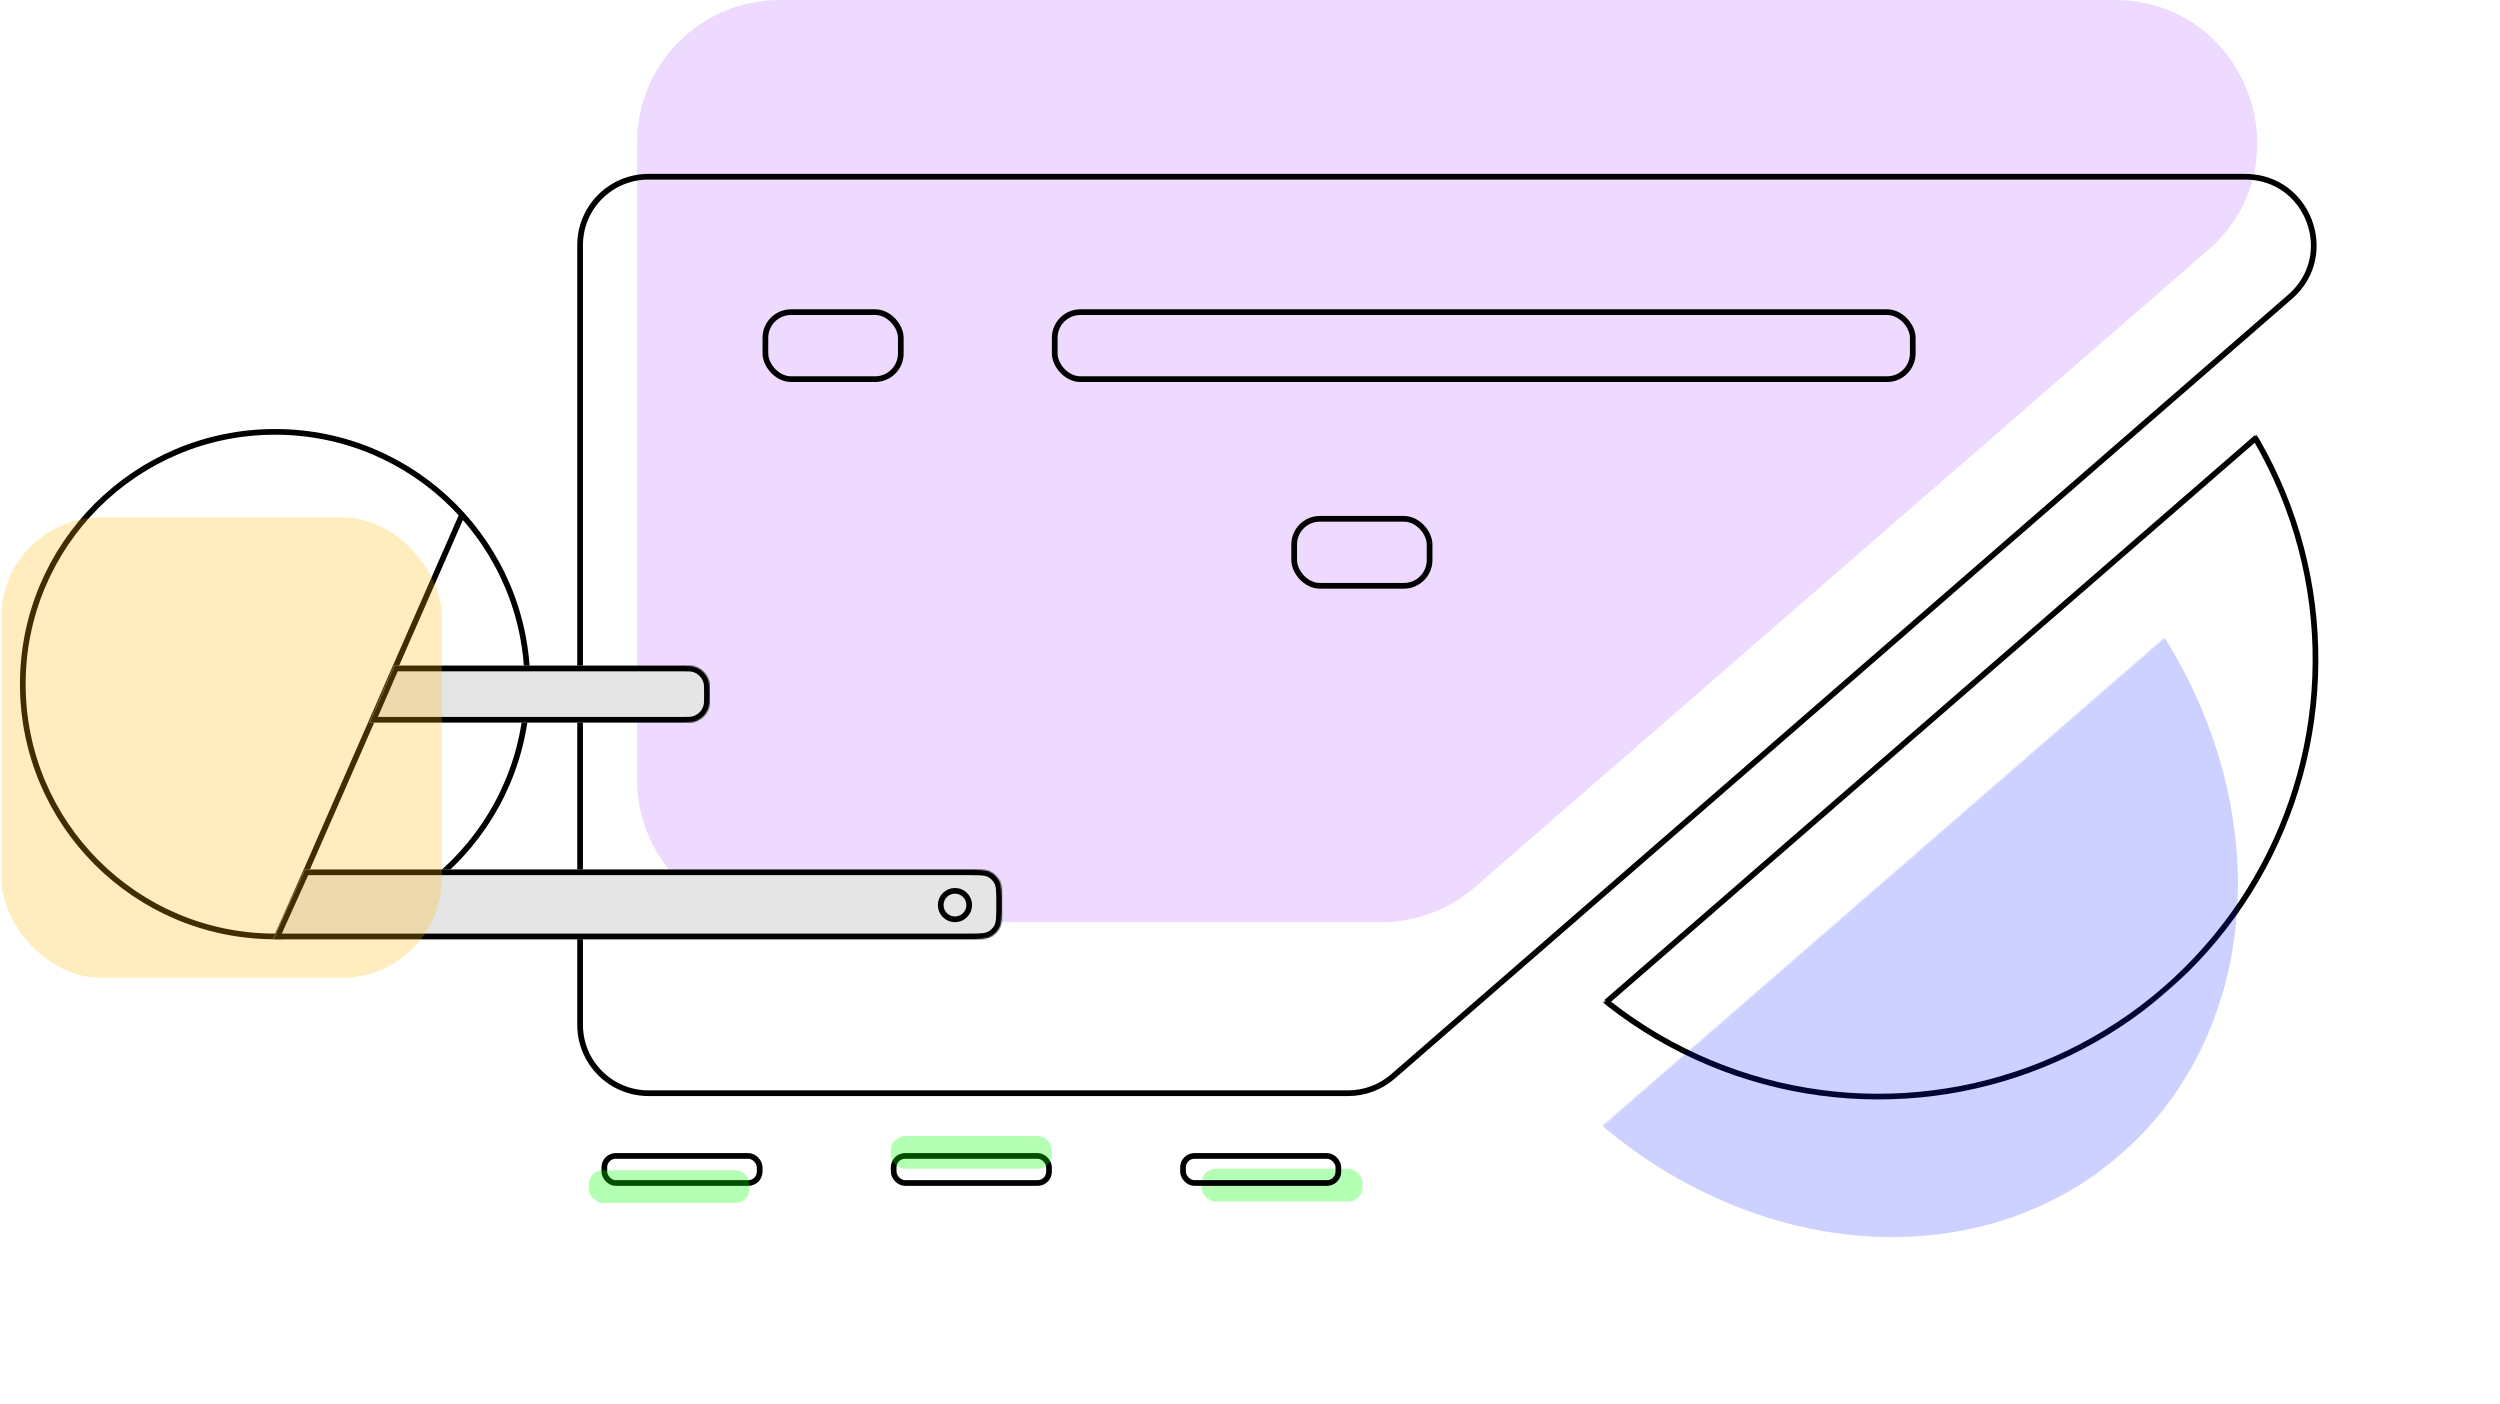 <svg width="1754" height="985" viewBox="0 0 1754 985" fill="none" xmlns="http://www.w3.org/2000/svg">
<path d="M447 100C447 44.772 491.772 0 547 0H1483.48C1575.98 0 1618.9 114.802 1549.08 175.48L1034.71 622.48C1016.52 638.292 993.225 647 969.12 647H547C491.772 647 447 602.228 447 547V100Z" fill="#8F00FF" fill-opacity="0.15"/>
<path d="M455 124H1575.24C1619.64 124 1640.24 179.105 1606.73 208.23L977.296 755.23C968.562 762.82 957.381 767 945.81 767H455C428.49 767 407 745.51 407 719V172C407 145.49 428.49 124 455 124Z" stroke="black" stroke-width="4"/>
<circle cx="193" cy="480" r="177" stroke="black" stroke-width="4"/>
<line x1="194.168" y1="658.198" x2="324.168" y2="361.198" stroke="black" stroke-width="4"/>
<rect x="627" y="811" width="109" height="19" rx="8" stroke="black" stroke-width="4"/>
<rect x="424" y="811" width="109" height="19" rx="8" stroke="black" stroke-width="4"/>
<rect x="413" y="821" width="113" height="23" rx="10" fill="#05FF00" fill-opacity="0.3"/>
<rect x="625" y="797" width="113" height="23" rx="10" fill="#05FF00" fill-opacity="0.3"/>
<rect x="843" y="820" width="113" height="23" rx="10" fill="#05FF00" fill-opacity="0.3"/>
<rect x="830" y="811" width="109" height="19" rx="8" stroke="black" stroke-width="4"/>
<rect x="537" y="219" width="95" height="47" rx="18" stroke="black" stroke-width="4"/>
<rect x="908" y="364" width="95" height="47" rx="18" stroke="black" stroke-width="4"/>
<rect x="740" y="219" width="602" height="47" rx="18" stroke="black" stroke-width="4"/>
<mask id="mask0" mask-type="alpha" maskUnits="userSpaceOnUse" x="1120" y="301" width="634" height="598">
<rect x="1287.21" y="898.144" width="253.513" height="617.341" transform="rotate(-130.97 1287.21 898.144)" fill="#C4C4C4"/>
</mask>
<g mask="url(#mask0)">
<circle cx="1317.89" cy="462.697" r="306.671" transform="rotate(-130.97 1317.89 462.697)" stroke="black" stroke-width="4"/>
</g>
<line x1="1127.12" y1="702.943" x2="1583.29" y2="306.812" stroke="black" stroke-width="4"/>
<mask id="mask1" mask-type="alpha" maskUnits="userSpaceOnUse" x="1121" y="444" width="568" height="541">
<rect x="1287.22" y="984.185" width="253.513" height="530.933" rx="5" transform="rotate(-130.97 1287.22 984.185)" fill="#C4C4C4"/>
</mask>
<g mask="url(#mask1)">
<ellipse cx="1285.28" cy="577.066" rx="308.671" ry="265.466" transform="rotate(-130.97 1285.28 577.066)" fill="#001AFF" fill-opacity="0.2"/>
</g>
<mask id="path-19-inside-1" fill="white">
<path fill-rule="evenodd" clip-rule="evenodd" d="M191.515 659L213.64 610H678.5C687.373 610 691.81 610 695.157 611.818C697.706 613.201 699.799 615.294 701.182 617.843C703 621.19 703 625.627 703 634.5C703 643.373 703 647.81 701.182 651.157C699.799 653.706 697.706 655.799 695.157 657.182C691.81 659 687.373 659 678.5 659H191.515Z"/>
</mask>
<path fill-rule="evenodd" clip-rule="evenodd" d="M191.515 659L213.64 610H678.5C687.373 610 691.81 610 695.157 611.818C697.706 613.201 699.799 615.294 701.182 617.843C703 621.19 703 625.627 703 634.5C703 643.373 703 647.81 701.182 651.157C699.799 653.706 697.706 655.799 695.157 657.182C691.81 659 687.373 659 678.5 659H191.515Z" fill="#E5E5E5"/>
<path d="M191.515 659L187.87 657.354L185.32 663H191.515V659ZM213.64 610V606H211.058L209.995 608.354L213.64 610ZM695.157 611.818L697.066 608.302L697.066 608.302L695.157 611.818ZM701.182 617.843L704.698 615.934L704.698 615.934L701.182 617.843ZM701.182 651.157L704.698 653.066L704.698 653.066L701.182 651.157ZM695.157 657.182L697.066 660.698L697.066 660.698L695.157 657.182ZM195.161 660.646L217.286 611.646L209.995 608.354L187.87 657.354L195.161 660.646ZM213.64 614H678.5V606H213.64V614ZM678.5 614C683.006 614 686.132 614.003 688.557 614.212C690.932 614.417 692.26 614.796 693.249 615.333L697.066 608.302C694.707 607.022 692.143 606.492 689.244 606.242C686.396 605.997 682.867 606 678.5 606V614ZM693.249 615.333C695.118 616.348 696.652 617.882 697.667 619.751L704.698 615.934C702.945 612.706 700.294 610.055 697.066 608.302L693.249 615.333ZM697.667 619.751C698.204 620.74 698.583 622.068 698.788 624.443C698.997 626.868 699 629.994 699 634.5H707C707 630.133 707.004 626.604 706.758 623.756C706.508 620.857 705.978 618.293 704.698 615.934L697.667 619.751ZM699 634.5C699 639.006 698.997 642.132 698.788 644.557C698.583 646.932 698.204 648.26 697.667 649.249L704.698 653.066C705.978 650.707 706.508 648.143 706.758 645.244C707.004 642.396 707 638.867 707 634.5H699ZM697.667 649.249C696.652 651.118 695.118 652.652 693.249 653.667L697.066 660.698C700.294 658.945 702.945 656.294 704.698 653.066L697.667 649.249ZM693.249 653.667C692.26 654.204 690.932 654.583 688.557 654.788C686.132 654.997 683.006 655 678.5 655V663C682.867 663 686.396 663.003 689.244 662.758C692.143 662.508 694.707 661.978 697.066 660.698L693.249 653.667ZM678.5 655H191.515V663H678.5V655Z" fill="black" mask="url(#path-19-inside-1)"/>
<mask id="path-21-inside-2" fill="white">
<path fill-rule="evenodd" clip-rule="evenodd" d="M259.025 507L276.413 467H478C482.65 467 484.975 467 486.882 467.511C492.059 468.898 496.102 472.941 497.489 478.118C498 480.025 498 482.35 498 487C498 491.65 498 493.975 497.489 495.882C496.102 501.059 492.059 505.102 486.882 506.489C484.975 507 482.65 507 478 507H259.025Z"/>
</mask>
<path fill-rule="evenodd" clip-rule="evenodd" d="M259.025 507L276.413 467H478C482.65 467 484.975 467 486.882 467.511C492.059 468.898 496.102 472.941 497.489 478.118C498 480.025 498 482.35 498 487C498 491.65 498 493.975 497.489 495.882C496.102 501.059 492.059 505.102 486.882 506.489C484.975 507 482.65 507 478 507H259.025Z" fill="#E5E5E5"/>
<path d="M259.025 507L255.357 505.405L252.925 511H259.025V507ZM276.413 467V463H273.791L272.745 465.405L276.413 467ZM486.882 467.511L487.918 463.647L487.918 463.647L486.882 467.511ZM497.489 478.118L501.353 477.082L501.353 477.082L497.489 478.118ZM497.489 495.882L501.353 496.918L501.353 496.918L497.489 495.882ZM486.882 506.489L487.918 510.353L487.918 510.353L486.882 506.489ZM262.694 508.595L280.082 468.595L272.745 465.405L255.357 505.405L262.694 508.595ZM276.413 471H478V463H276.413V471ZM478 471C482.907 471 484.576 471.034 485.847 471.375L487.918 463.647C485.373 462.966 482.392 463 478 463V471ZM485.847 471.375C489.643 472.392 492.608 475.357 493.625 479.153L501.353 477.082C499.596 470.526 494.474 465.404 487.918 463.647L485.847 471.375ZM493.625 479.153C493.966 480.424 494 482.093 494 487H502C502 482.608 502.034 479.627 501.353 477.082L493.625 479.153ZM494 487C494 491.907 493.966 493.576 493.625 494.847L501.353 496.918C502.034 494.373 502 491.392 502 487H494ZM493.625 494.847C492.608 498.643 489.643 501.608 485.847 502.625L487.918 510.353C494.474 508.596 499.596 503.474 501.353 496.918L493.625 494.847ZM485.847 502.625C484.576 502.966 482.907 503 478 503V511C482.392 511 485.373 511.034 487.918 510.353L485.847 502.625ZM478 503H259.025V511H478V503Z" fill="black" mask="url(#path-21-inside-2)"/>
<circle cx="670" cy="635" r="10" stroke="black" stroke-width="4"/>
<rect x="0.948" y="362.975" width="309.104" height="323.05" rx="70" fill="#FFB800" fill-opacity="0.25"/>
</svg>
